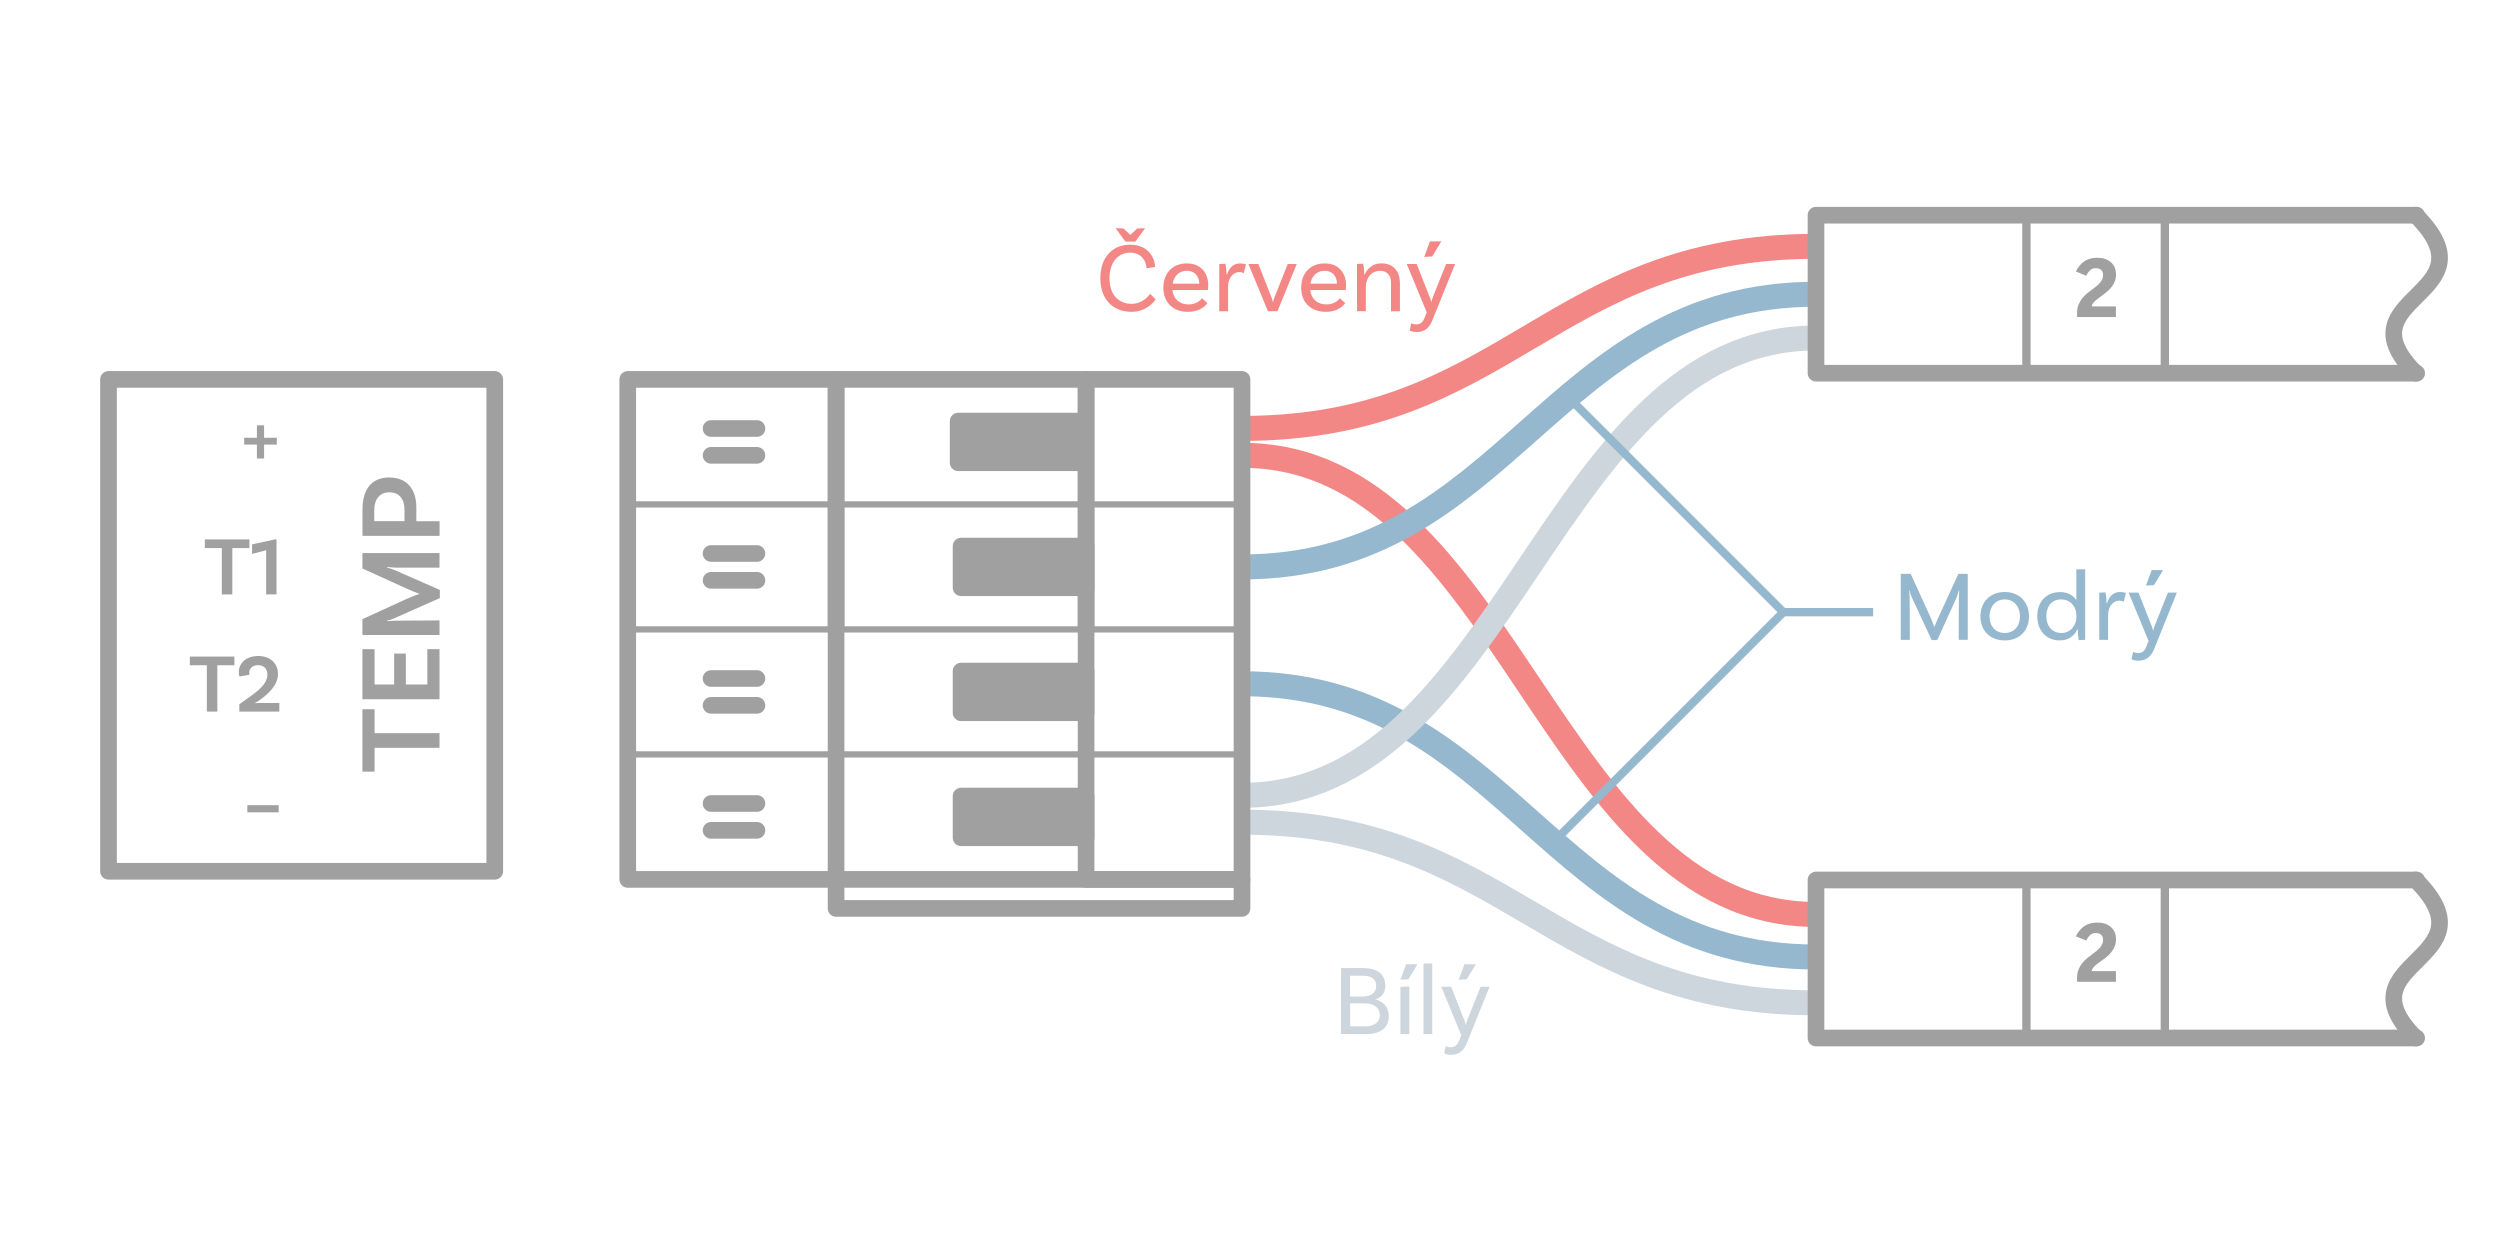<?xml version="1.0" encoding="UTF-8"?><svg xmlns="http://www.w3.org/2000/svg" viewBox="0 0 300 150"><g id="b"><path d="M249.25,117.82v-.53c0-.36.06-.68.18-.96.12-.29.27-.54.45-.77.18-.22.38-.42.6-.6.22-.17.42-.33.62-.47.21-.15.38-.29.54-.42.16-.13.28-.27.39-.4.11-.13.19-.27.25-.41.06-.14.09-.31.09-.5,0-.25-.08-.45-.24-.59-.16-.14-.38-.21-.65-.21-.25,0-.46.08-.65.24-.19.16-.35.39-.48.67l-1.24-.51c.23-.51.57-.91.99-1.21.43-.3.95-.44,1.57-.44.69,0,1.23.18,1.64.54.41.36.61.84.61,1.45,0,.32-.05.61-.15.86-.1.25-.23.48-.4.68-.16.21-.35.4-.56.57-.21.18-.43.35-.66.5-.15.11-.29.22-.43.32s-.26.21-.37.31c-.11.11-.19.21-.25.31-.05.1-.08.2-.08.29h2.89v1.28h-4.66Z" fill="#a0a0a0" stroke-width="0"/><line x1="259.78" y1="105.6" x2="259.78" y2="124.09" fill="none" stroke="#a0a0a0" stroke-linecap="round" stroke-linejoin="round"/><line x1="243.17" y1="105.6" x2="243.17" y2="124.09" fill="none" stroke="#a0a0a0" stroke-linecap="round" stroke-linejoin="round"/><path d="M249.25,38.04v-.53c0-.36.06-.68.18-.96.12-.28.27-.54.45-.77.18-.22.38-.42.6-.6.22-.17.42-.33.62-.47.21-.15.38-.29.54-.42.16-.13.28-.27.39-.4.11-.13.19-.27.25-.41.06-.14.09-.31.09-.5,0-.25-.08-.45-.24-.59s-.38-.21-.65-.21c-.25,0-.46.08-.65.24-.19.16-.35.39-.48.67l-1.24-.51c.23-.51.57-.91.99-1.21.43-.3.95-.44,1.57-.44.69,0,1.23.18,1.64.54s.61.84.61,1.45c0,.32-.05.61-.15.86-.1.25-.23.48-.4.68-.16.21-.35.4-.56.57s-.43.35-.66.51c-.15.11-.29.22-.43.32s-.26.21-.37.31c-.11.11-.19.21-.25.31s-.08.2-.08.29h2.89v1.28h-4.66Z" fill="#a0a0a0" stroke-width="0"/><line x1="259.78" y1="25.82" x2="259.78" y2="44.31" fill="none" stroke="#a0a0a0" stroke-linecap="round" stroke-linejoin="round"/><line x1="243.17" y1="25.82" x2="243.17" y2="44.31" fill="none" stroke="#a0a0a0" stroke-linecap="round" stroke-linejoin="round"/><path d="M217.92,29.56c-31.94,0-36.94,21.85-68.88,21.85" fill="none" stroke="#f38786" stroke-linejoin="round" stroke-width="3"/><path d="M217.92,109.73c-31.94,0-36.94-55.09-68.88-55.09" fill="none" stroke="#f38786" stroke-linejoin="round" stroke-width="3"/><path d="M149.04,82.05c31.94,0,36.94,32.79,68.88,32.79" fill="none" stroke="#95b8cf" stroke-linejoin="round" stroke-width="3"/><path d="M149.04,68.03c31.94,0,36.94-32.72,68.88-32.72" fill="none" stroke="#95b8cf" stroke-linejoin="round" stroke-width="3"/><path d="M217.92,120.34c-31.94,0-36.94-21.68-68.88-21.68" fill="none" stroke="#ced6dd" stroke-linejoin="round" stroke-width="3"/><path d="M217.92,40.56c-31.94,0-36.94,54.88-68.88,54.88" fill="none" stroke="#ced6dd" stroke-linejoin="round" stroke-width="3"/><path d="M289.89,25.82c9.74,9.74-9.3,9.66,0,18.96" fill="none" stroke="#a0a0a0" stroke-linecap="round" stroke-linejoin="round" stroke-width="2"/><path d="M289.89,105.6c9.74,9.74-9.3,9.66,0,18.96" fill="none" stroke="#a0a0a0" stroke-linecap="round" stroke-linejoin="round" stroke-width="2"/><polyline points="290 124.56 217.92 124.56 217.92 105.6 290 105.6" fill="none" stroke="#a0a0a0" stroke-linecap="round" stroke-linejoin="round" stroke-width="2"/><polyline points="290 44.78 217.92 44.78 217.92 25.82 290 25.82" fill="none" stroke="#a0a0a0" stroke-linecap="round" stroke-linejoin="round" stroke-width="2"/><path d="M33.22,53.35h-1.53v1.67h-.86v-1.67h-1.53v-.82h1.53v-1.49h.86v1.49h1.53v.82Z" fill="#a0a0a0" stroke-width="0"/><path d="M26.62,65.77h-2.04v-1.04h5.35v1.04h-2.05v5.56h-1.26v-5.56Z" fill="#a0a0a0" stroke-width="0"/><path d="M31.94,66.03l-1.69.44v-1.15l2.74-.59h.19v6.6h-1.24v-5.3Z" fill="#a0a0a0" stroke-width="0"/><path d="M24.82,79.83h-2.04v-1.04h5.35v1.04h-2.05v5.56h-1.26v-5.56Z" fill="#a0a0a0" stroke-width="0"/><path d="M31.15,84.36h2.37v1.03h-4.8v-.88c1.56-1.16,3.37-2.13,3.37-3.58,0-.67-.43-1.11-1.11-1.11-.64,0-1.07.36-1.07.9,0,.09.02.19.04.25l-1.21.21c-.03-.07-.08-.22-.08-.52,0-1.15.94-1.94,2.34-1.94s2.36.87,2.36,2.17-1.14,2.39-2.27,3.17c-.14.1-.41.26-.49.29l.02.04c.07,0,.27-.03.53-.03Z" fill="#a0a0a0" stroke-width="0"/><path d="M29.68,96.62h3.76v.86h-3.76v-.86Z" fill="#a0a0a0" stroke-width="0"/><path d="M44.95,89.74v2.86h-1.46v-7.49h1.46v2.87h7.79v1.76h-7.79Z" fill="#a0a0a0" stroke-width="0"/><path d="M44.95,82.14h2.35v-3.71h1.4v3.71h2.58v-4.24h1.46v6.01h-9.25v-6.01h1.46v4.24Z" fill="#a0a0a0" stroke-width="0"/><path d="M52.74,66.37v1.75h-5.13c-.41-.01-1.06-.06-1.13-.08l-.03.07c.13.03.69.2.92.31l5.41,2.37v.98l-5.46,2.42c-.38.18-.8.28-.87.29l.03.06c.07-.01.73-.06,1.13-.06l5.13-.03v1.75h-9.25v-1.9l5.28-2.42c.53-.24,1.3-.53,1.53-.6v-.04c-.22-.06-.99-.38-1.53-.62l-5.28-2.4v-1.85h9.25Z" fill="#a0a0a0" stroke-width="0"/><path d="M46.72,57.3c2.13,0,3.24,1.44,3.24,3.57v1.67h2.79v1.76h-9.25v-3.21c0-2.38,1.11-3.8,3.22-3.8ZM46.72,59.08c-1.12,0-1.81.76-1.81,2.19v1.27h3.63v-1.34c0-1.34-.64-2.12-1.82-2.12Z" fill="#a0a0a0" stroke-width="0"/><rect x="13.02" y="45.53" width="46.35" height="59.02" fill="none" stroke="#a0a0a0" stroke-linecap="round" stroke-linejoin="round" stroke-width="2"/><rect x="130.33" y="45.53" width="18.71" height="60" fill="none" stroke="#a0a0a0" stroke-linecap="round" stroke-linejoin="round" stroke-width="2"/><rect x="115.33" y="80.53" width="15" height="5" fill="#a0a0a0" stroke="#a0a0a0" stroke-linecap="round" stroke-linejoin="round" stroke-width="2"/><rect x="100.33" y="105.53" width="48.71" height="3.48" fill="none" stroke="#a0a0a0" stroke-linecap="round" stroke-linejoin="round" stroke-width="2"/><line x1="90.83" y1="84.64" x2="85.33" y2="84.64" fill="none" stroke="#a0a0a0" stroke-linecap="round" stroke-linejoin="round" stroke-width="2"/><line x1="85.33" y1="81.42" x2="90.83" y2="81.42" fill="none" stroke="#a0a0a0" stroke-linecap="round" stroke-linejoin="round" stroke-width="2"/><line x1="100.33" y1="75.53" x2="100.33" y2="60.53" fill="none" stroke="#a0a0a0" stroke-linecap="round" stroke-linejoin="round" stroke-width="2"/><line x1="130.33" y1="60.53" x2="130.33" y2="75.53" fill="none" stroke="#a0a0a0" stroke-linecap="round" stroke-linejoin="round" stroke-width="2"/><line x1="75.33" y1="60.53" x2="149.04" y2="60.53" fill="none" stroke="#a0a0a0" stroke-linecap="round" stroke-linejoin="round" stroke-width=".75"/><line x1="75.33" y1="75.53" x2="149.04" y2="75.53" fill="none" stroke="#a0a0a0" stroke-linecap="round" stroke-linejoin="round" stroke-width=".75"/><line x1="75.33" y1="90.53" x2="149.04" y2="90.53" fill="none" stroke="#a0a0a0" stroke-linecap="round" stroke-linejoin="round" stroke-width=".75"/><rect x="115.33" y="65.53" width="15" height="5" fill="#a0a0a0" stroke="#a0a0a0" stroke-linecap="round" stroke-linejoin="round" stroke-width="2"/><line x1="90.83" y1="69.64" x2="85.33" y2="69.64" fill="none" stroke="#a0a0a0" stroke-linecap="round" stroke-linejoin="round" stroke-width="2"/><line x1="85.33" y1="66.42" x2="90.83" y2="66.42" fill="none" stroke="#a0a0a0" stroke-linecap="round" stroke-linejoin="round" stroke-width="2"/><polyline points="100.33 60.53 100.33 45.53 130.33 45.53 130.33 60.53" fill="none" stroke="#a0a0a0" stroke-linecap="round" stroke-linejoin="round" stroke-width="2"/><rect x="114.98" y="50.53" width="15" height="5" fill="#a0a0a0" stroke="#a0a0a0" stroke-linecap="round" stroke-linejoin="round" stroke-width="2"/><line x1="90.83" y1="54.64" x2="85.33" y2="54.64" fill="none" stroke="#a0a0a0" stroke-linecap="round" stroke-linejoin="round" stroke-width="2"/><line x1="85.33" y1="51.42" x2="90.83" y2="51.42" fill="none" stroke="#a0a0a0" stroke-linecap="round" stroke-linejoin="round" stroke-width="2"/><rect x="115.33" y="95.53" width="15" height="5" fill="#a0a0a0" stroke="#a0a0a0" stroke-linecap="round" stroke-linejoin="round" stroke-width="2"/><rect x="75.33" y="45.53" width="25" height="60" fill="none" stroke="#a0a0a0" stroke-linecap="round" stroke-linejoin="round" stroke-width="2"/><line x1="90.83" y1="99.64" x2="85.33" y2="99.64" fill="none" stroke="#a0a0a0" stroke-linecap="round" stroke-linejoin="round" stroke-width="2"/><line x1="85.33" y1="96.42" x2="90.83" y2="96.42" fill="none" stroke="#a0a0a0" stroke-linecap="round" stroke-linejoin="round" stroke-width="2"/></g><g id="c"><polyline points="224.78 73.46 214 73.46 187.43 46.89" fill="none" stroke="#95b8cf" stroke-miterlimit="10"/><line x1="214" y1="73.46" x2="186.2" y2="101.26" fill="none" stroke="#95b8cf" stroke-miterlimit="10"/></g><g id="d"><path d="M138.61,32.03l-1.03.17c0-.76-.53-1.88-1.96-1.88s-2.48,1.12-2.48,3.07c0,2.18,1.28,3.07,2.67,3.07,1.03,0,1.79-.62,2.21-1.2l.66.67c-.24.33-1.14,1.49-2.89,1.49-2.23,0-3.75-1.49-3.75-4.03s1.49-4.03,3.57-4.03c2.22,0,2.99,1.64,3,2.67ZM134.82,27.42l.82.77.83-.77.95-.04-1.18,1.61h-1.19l-1.18-1.61.95.04Z" fill="#f38786" stroke-width="0"/><path d="M140.69,34.8c.11,1.04.82,1.73,1.94,1.73.86,0,1.36-.41,1.61-.74l.65.59c-.53.7-1.37,1.04-2.34,1.04-1.81,0-2.95-1.16-2.95-2.89s1.09-2.92,2.81-2.92,2.58,1.16,2.58,2.65c0,.34-.05.54-.05.54h-4.25ZM140.72,34.04h3.19c-.01-.94-.6-1.55-1.5-1.55s-1.54.64-1.69,1.55Z" fill="#f38786" stroke-width="0"/><path d="M149.51,31.71l-.26,1.07c-.12-.07-.29-.13-.53-.13-.63,0-1.35.56-1.35,1.74v2.96h-1.06v-5.66l.74-.04c.1.43.14,1.07.14,1.32h.05c.22-.74.7-1.36,1.54-1.36.25,0,.52.04.73.1Z" fill="#f38786" stroke-width="0"/><path d="M155.61,31.68l-2.31,5.66h-1.15l-2.34-5.66h1.19l1.56,3.96c.12.29.14.38.19.62h.02c.05-.26.08-.37.18-.62l1.58-3.96h1.08Z" fill="#f38786" stroke-width="0"/><path d="M157.23,34.8c.11,1.04.82,1.73,1.94,1.73.86,0,1.36-.41,1.61-.74l.65.59c-.53.7-1.37,1.04-2.34,1.04-1.81,0-2.95-1.16-2.95-2.89s1.09-2.92,2.81-2.92,2.58,1.16,2.58,2.65c0,.34-.05.54-.05.54h-4.25ZM157.25,34.04h3.19c-.01-.94-.6-1.55-1.5-1.55s-1.54.64-1.69,1.55Z" fill="#f38786" stroke-width="0"/><path d="M167.99,33.88v3.47h-1.07v-3.47c0-.83-.47-1.38-1.32-1.38-1.17,0-1.7,1.07-1.7,1.88v2.96h-1.06v-5.66l.74-.04c.1.43.14,1.07.14,1.32h.04c.3-.71.94-1.36,2.01-1.36,1.36,0,2.21.91,2.21,2.27Z" fill="#f38786" stroke-width="0"/><path d="M170.04,39.85c-.54,0-.88-.18-.88-.18l.19-.88s.26.14.61.14c.59,0,.84-.38,1.03-.89l.22-.56-2.4-5.8h1.19l1.56,3.96c.12.29.14.38.19.62h.01c.05-.26.1-.37.19-.62l1.58-3.96h1.08l-2.69,6.67c-.32.84-.85,1.5-1.9,1.5ZM170.91,30.83l.68-1.86h1.37l-1.09,1.8-.96.06Z" fill="#f38786" stroke-width="0"/><path d="M236.13,76.78h-1.09l.02-4.87c0-.34.04-.97.05-1.03h-.05c-.04.12-.2.68-.3.89l-2.29,5.04h-.67l-2.38-5.12c-.18-.38-.25-.76-.26-.82h-.05c.01.07.05.71.05,1.04l.02,4.87h-1.09v-7.92h1.19l2.4,5.25c.14.32.37.9.44,1.1h.02c.06-.2.31-.78.46-1.1l2.4-5.25h1.13v7.92Z" fill="#95b8cf" stroke-width="0"/><path d="M243.48,73.97c0,1.72-1.16,2.88-2.91,2.88s-2.92-1.16-2.92-2.88,1.16-2.93,2.92-2.93,2.91,1.21,2.91,2.93ZM242.4,73.97c0-1.18-.73-2.04-1.83-2.04s-1.83.86-1.83,2.04.73,1.99,1.83,1.99,1.83-.82,1.83-1.99Z" fill="#95b8cf" stroke-width="0"/><path d="M250.22,68.31v8.47l-.78.04c-.06-.4-.12-1.09-.11-1.32h-.04c-.32.76-1.03,1.35-2.12,1.35-1.6,0-2.7-1.16-2.7-2.91s1.1-2.89,2.76-2.89c.92,0,1.56.41,1.93.96v-3.69h1.06ZM249.17,74.06v-.23c0-.85-.56-1.9-1.87-1.9-1.05,0-1.74.8-1.74,2s.7,2.03,1.81,2.03c1.2,0,1.8-1.07,1.8-1.91Z" fill="#95b8cf" stroke-width="0"/><path d="M255.11,71.14l-.26,1.07c-.12-.07-.29-.13-.53-.13-.63,0-1.35.56-1.35,1.74v2.96h-1.06v-5.66l.74-.04c.1.43.14,1.07.14,1.32h.05c.22-.74.7-1.36,1.54-1.36.25,0,.52.04.73.1Z" fill="#95b8cf" stroke-width="0"/><path d="M256.66,79.29c-.54,0-.88-.18-.88-.18l.19-.88s.26.14.61.14c.59,0,.84-.38,1.03-.89l.22-.56-2.4-5.81h1.19l1.56,3.96c.12.29.14.38.19.62h.01c.05-.26.1-.37.19-.62l1.58-3.96h1.08l-2.69,6.67c-.32.84-.85,1.5-1.89,1.5ZM257.52,70.27l.68-1.86h1.37l-1.09,1.8-.96.06Z" fill="#95b8cf" stroke-width="0"/><path d="M166.66,121.93c0,1.34-.94,2.16-2.69,2.16h-3.05v-7.92h2.66c1.66,0,2.66.71,2.66,2.11,0,1.13-.78,1.54-1.22,1.62v.02c.54.11,1.63.6,1.63,2ZM163.44,117.09h-1.43v2.49h1.58c1.03,0,1.55-.55,1.55-1.25,0-.83-.52-1.25-1.7-1.25ZM165.57,121.82c0-1-.83-1.42-1.87-1.42h-1.68v2.76h1.82c.98,0,1.73-.42,1.73-1.34Z" fill="#ced6dd" stroke-width="0"/><path d="M168.05,117.57l.68-1.86h1.37l-1.09,1.8-.96.06ZM168.05,118.42l1.07-.04v5.7h-1.07v-5.66Z" fill="#ced6dd" stroke-width="0"/><path d="M170.82,115.62h1.05v8.47h-1.05v-8.47Z" fill="#ced6dd" stroke-width="0"/><path d="M174.18,126.59c-.54,0-.88-.18-.88-.18l.19-.88s.26.14.61.14c.59,0,.84-.38,1.03-.89l.22-.56-2.4-5.81h1.19l1.56,3.96c.12.29.14.38.19.62h.01c.05-.26.1-.37.19-.62l1.58-3.96h1.08l-2.69,6.67c-.32.84-.85,1.5-1.89,1.5ZM175.05,117.57l.68-1.86h1.37l-1.09,1.8-.96.06Z" fill="#ced6dd" stroke-width="0"/></g></svg>
